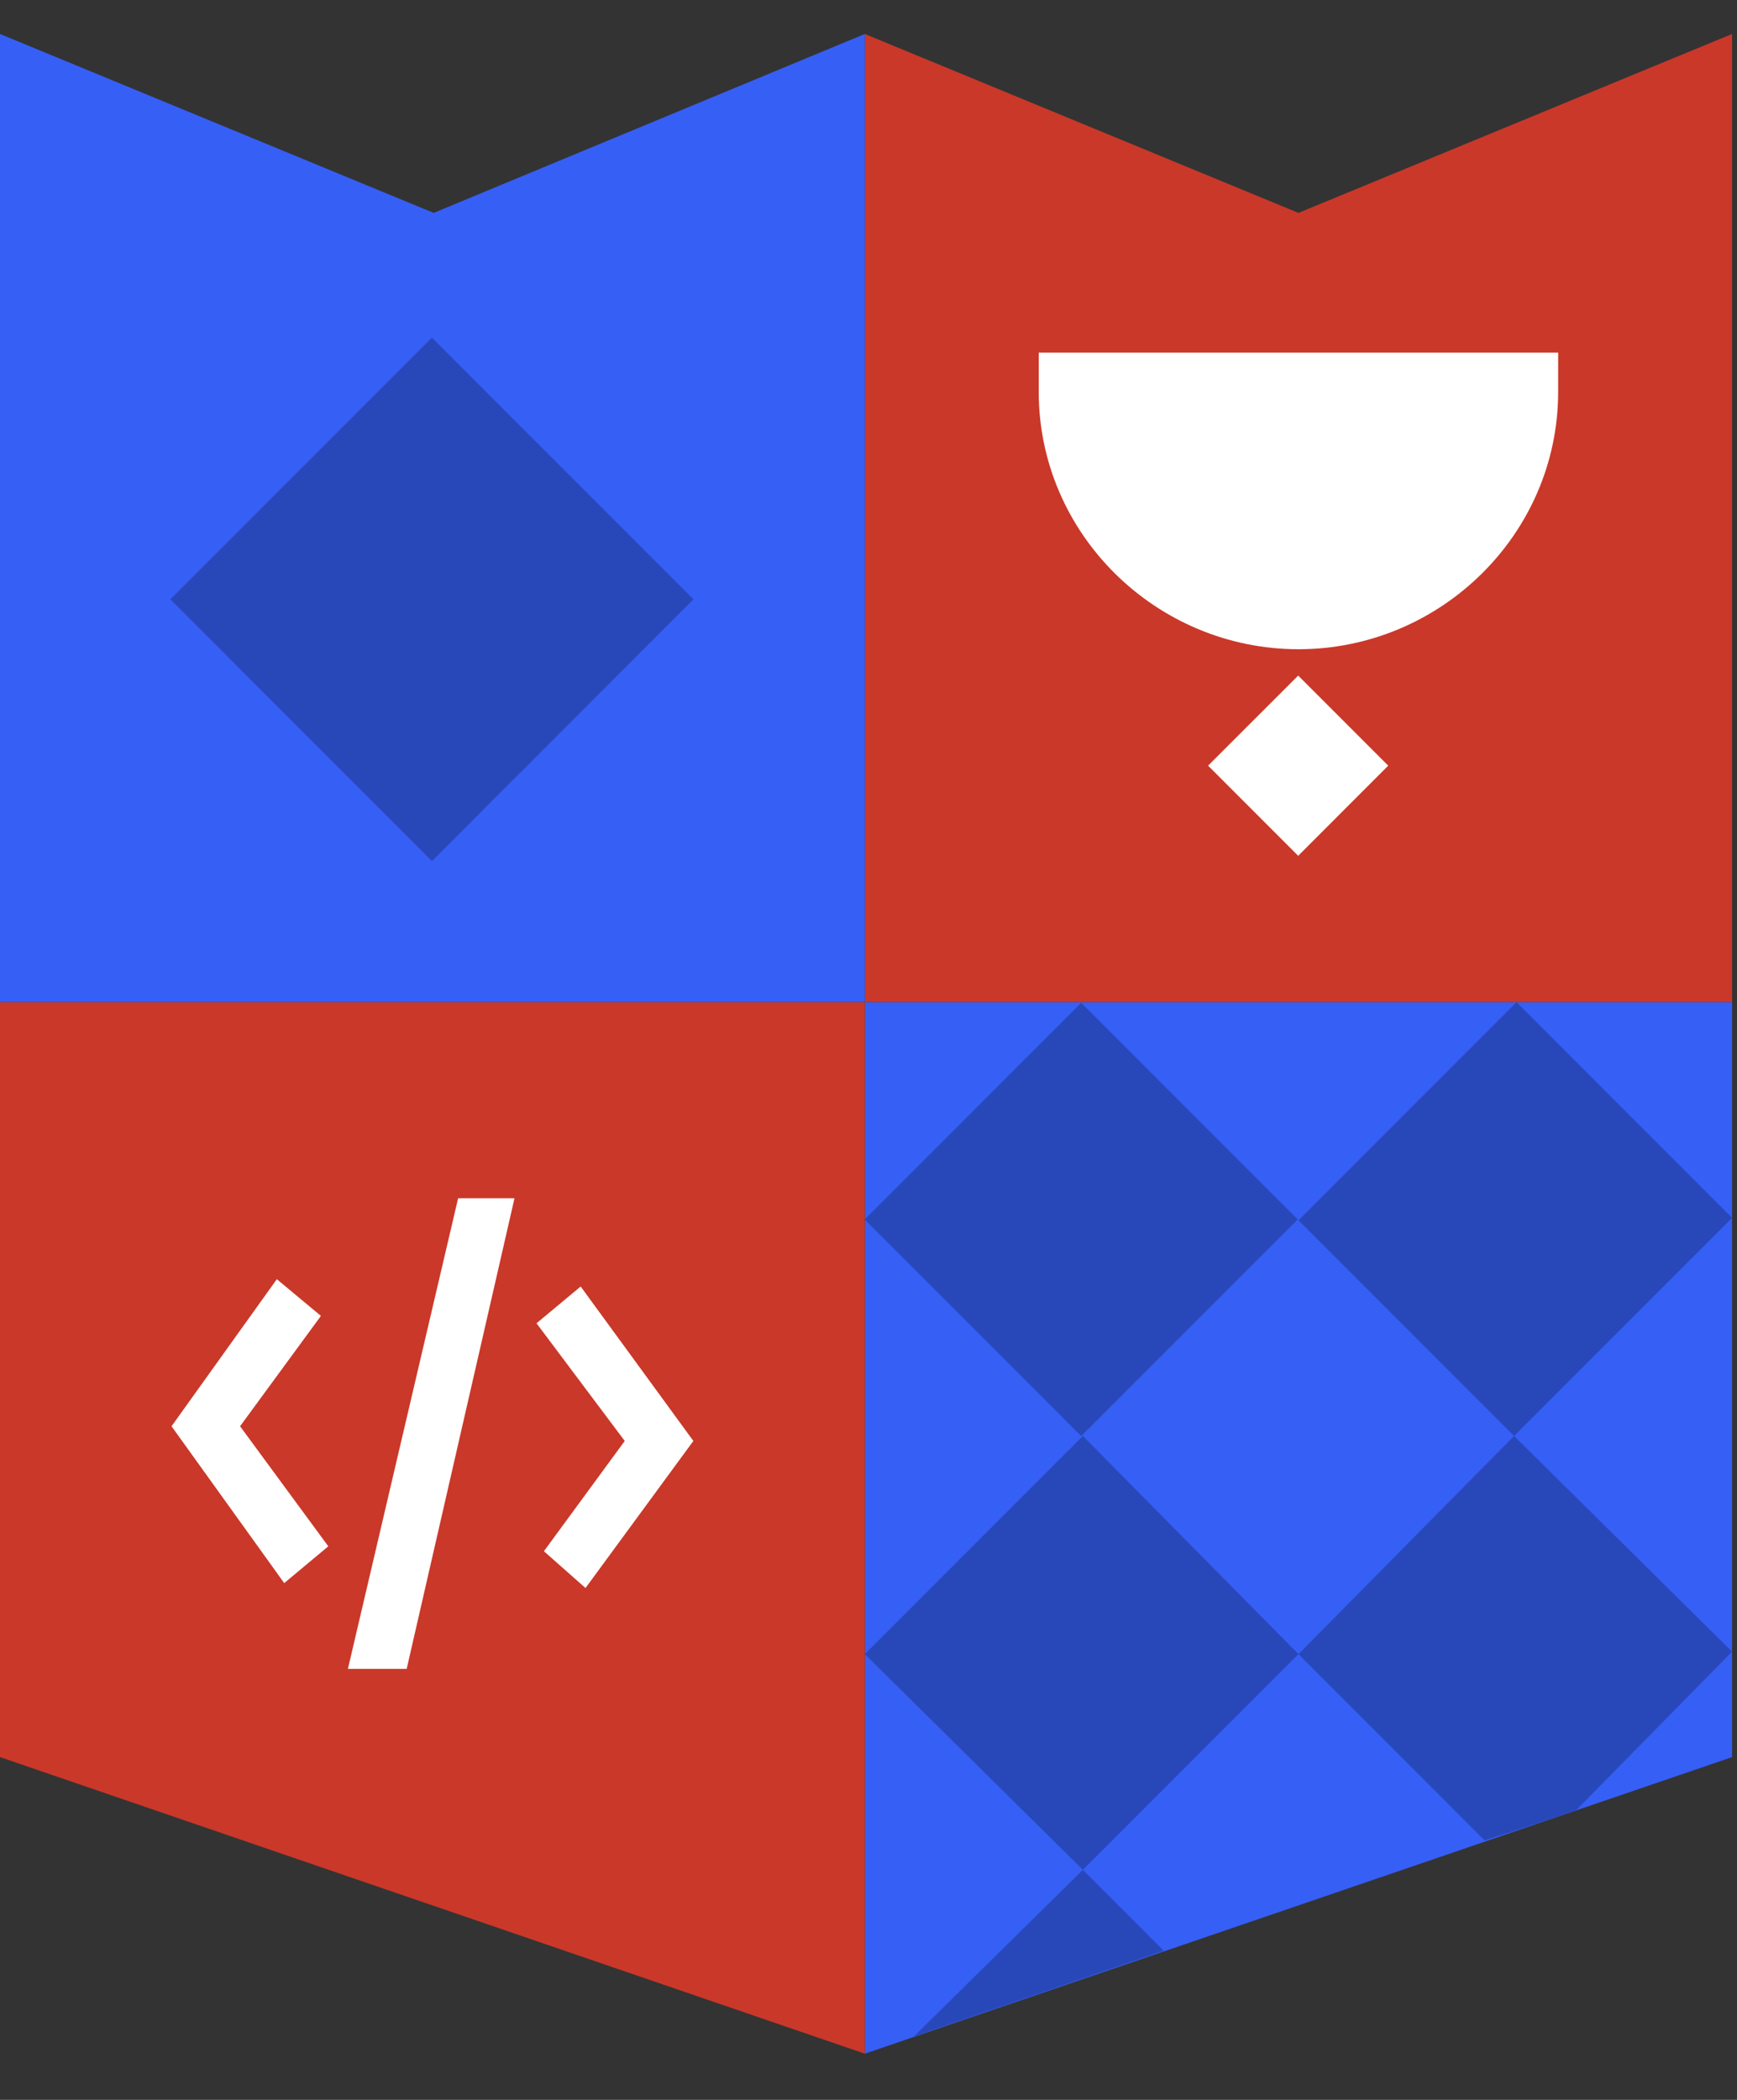 <svg width="24" height="29" viewBox="0 0 24 29" fill="none" xmlns="http://www.w3.org/2000/svg">
	<rect x="0" y="0" width="24" height="29" fill="#333333" stroke="none"/>
	<path d="M11.949 28.362L23.932 24.266V13.84H11.949V28.362Z" fill="#365FF6"/>
	<path d="M23.932 0.469L17.941 2.94L11.949 0.469V13.84H23.932V0.469Z" fill="#CA3829"/>
	<path d="M11.949 28.362L0 24.266V13.84H11.949V28.362Z" fill="#CA3829"/>
	<path d="M11.949 0.469L5.992 2.94L0 0.469V13.84H11.949V0.469Z" fill="#365FF6"/>
	<path d="M5.968 4.663L2.354 8.277L5.968 11.892L9.582 8.277L5.968 4.663Z" fill="#2848BA"/>
	<path d="M14.939 13.849L11.947 16.841L14.939 19.833L17.931 16.841L14.939 13.849Z" fill="#2848BA"/>
	<path fill-rule="evenodd" clip-rule="evenodd" d="M23.932 16.819L20.953 13.84L17.941 16.853L20.92 19.832L23.932 16.819Z" fill="#2848BA"/>
	<path fill-rule="evenodd" clip-rule="evenodd" d="M17.941 22.844L14.962 19.831L11.949 22.844L14.962 25.823L17.941 22.844Z" fill="#2848BA"/>
	<path fill-rule="evenodd" clip-rule="evenodd" d="M14.962 25.823L12.626 28.125L16.079 26.94L14.962 25.823Z" fill="#2848BA"/>
	<path fill-rule="evenodd" clip-rule="evenodd" d="M17.941 22.844L20.513 25.417L21.766 25.011L23.932 22.81L20.92 19.831L17.941 22.844Z" fill="#2848BA"/>
	<path fill-rule="evenodd" clip-rule="evenodd" d="M6.33 16.548L4.807 23.048H5.619L7.109 16.548H6.33Z" fill="white"/>
	<path fill-rule="evenodd" clip-rule="evenodd" d="M8.023 17.767L7.413 18.275L8.632 19.9L7.515 21.423L8.09 21.931L9.58 19.9L8.023 17.767Z" fill="white"/>
	<path fill-rule="evenodd" clip-rule="evenodd" d="M3.927 21.863L4.536 21.355L3.317 19.697L4.434 18.173L3.825 17.666L2.37 19.697L3.927 21.863Z" fill="white"/>
	<path d="M17.937 9.33L16.692 10.574L17.937 11.819L19.181 10.574L17.937 9.33Z" fill="white"/>
	<path fill-rule="evenodd" clip-rule="evenodd" d="M14.352 4.87V5.411C14.352 7.375 15.977 8.966 17.941 8.966C19.904 8.966 21.529 7.375 21.529 5.411V4.87H14.352Z" fill="white"/>
</svg>
